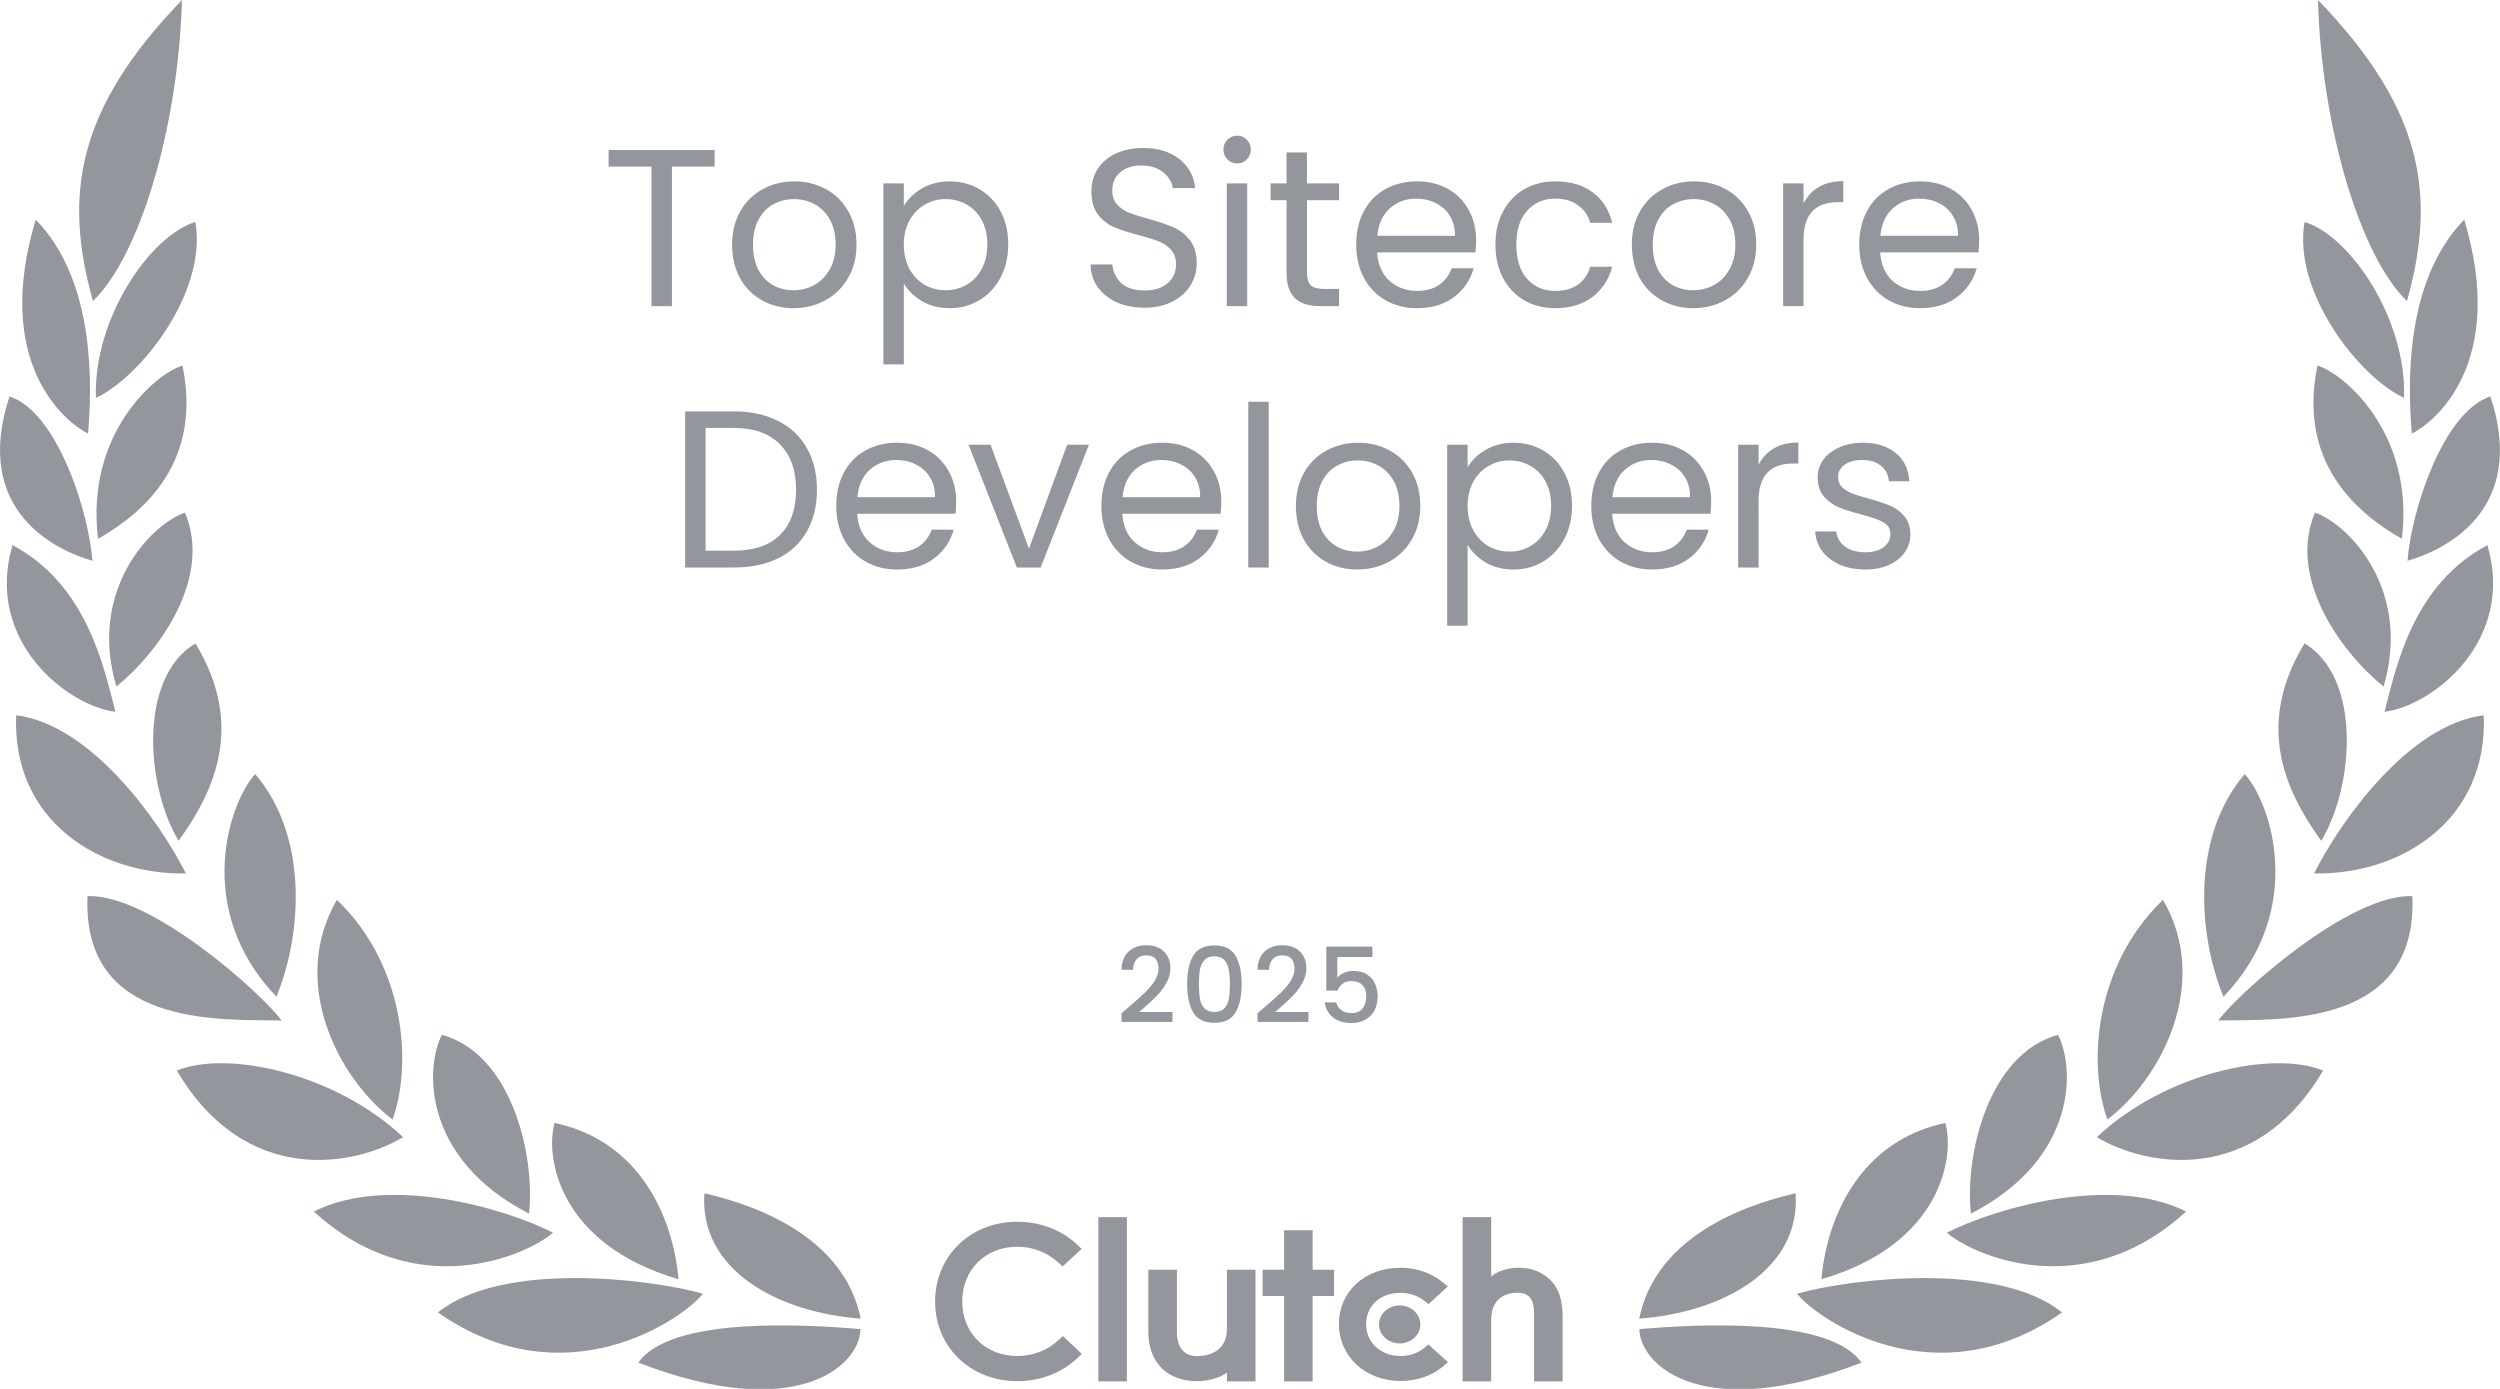 <?xml version="1.0" encoding="UTF-8"?> <svg xmlns="http://www.w3.org/2000/svg" width="144" height="80" viewBox="0 0 144 80" fill="none"><g clip-path="url(#clip0_3107_49734)"><path d="M22.613 64.482C23.773 61.239 23.312 55.57 19.405 51.828C16.603 56.671 19.565 62.202 22.613 64.482Z" fill="#93969C"></path><path d="M14.702 44.589C13.245 46.133 11.067 52.353 15.922 57.411C17.422 53.768 17.754 48.163 14.702 44.589Z" fill="#93969C"></path><path d="M10.481 0C4.432 6.267 3.634 11.204 5.355 17.342C8.023 14.774 10.274 7.389 10.481 0Z" fill="#93969C"></path><path d="M11.257 37.058C7.998 38.994 8.36 45.204 10.287 48.434C12.464 45.424 14.055 41.682 11.257 37.058Z" fill="#93969C"></path><path d="M10.653 29.527C8.679 30.198 5.057 34.022 6.704 39.544C9.209 37.518 12.236 33.239 10.653 29.527Z" fill="#93969C"></path><path d="M10.511 21.058C9.054 21.475 4.898 24.903 5.648 31.037C8.377 29.484 11.645 26.546 10.511 21.058Z" fill="#93969C"></path><path d="M5.523 22.916C8.101 21.738 11.96 16.804 11.253 12.787C8.653 13.566 5.368 18.353 5.523 22.916Z" fill="#93969C"></path><path d="M23.221 65.501C19.328 61.832 13.115 60.469 10.184 61.664C14.163 68.409 20.449 67.161 23.221 65.501Z" fill="#93969C"></path><path d="M30.473 69.905C30.831 66.512 29.464 60.701 25.454 59.608C24.484 61.467 24.303 66.735 30.473 69.905Z" fill="#93969C"></path><path d="M31.857 71.002C29.059 69.583 22.346 67.63 18.078 69.785C24.001 75.2 30.421 72.262 31.857 71.002Z" fill="#93969C"></path><path d="M39.083 73.682C38.781 70.237 36.953 65.751 31.947 64.68C31.4 66.55 32.107 71.651 39.083 73.682Z" fill="#93969C"></path><path d="M40.488 74.516C37.384 73.647 28.908 72.628 25.222 75.596C32.521 80.718 39.341 75.974 40.488 74.516Z" fill="#93969C"></path><path d="M49.577 75.953C48.684 71.531 44.14 69.553 40.574 68.731C40.264 73.123 44.756 75.596 49.577 75.953Z" fill="#93969C"></path><path d="M36.767 78.486C45.864 82.013 49.533 78.671 49.564 76.555C46.339 76.284 38.634 75.824 36.767 78.486Z" fill="#93969C"></path><path d="M5.044 51.617C4.712 59.14 12.542 58.727 16.219 58.778C15.064 57.196 8.653 51.471 5.044 51.617Z" fill="#93969C"></path><path d="M0.931 41.2C0.681 47.325 5.782 50.404 10.705 50.31C9.222 47.351 5.273 41.738 0.931 41.2Z" fill="#93969C"></path><path d="M6.648 41.002C5.967 38.361 5.001 33.677 0.72 31.398C-0.897 36.899 3.841 40.641 6.648 41.002Z" fill="#93969C"></path><path d="M5.325 32.301C5.105 29.432 3.285 23.729 0.548 22.834C-1.668 29.566 3.436 31.768 5.325 32.301Z" fill="#93969C"></path><path d="M5.074 24.976C5.286 22.361 5.557 16.245 2.057 12.649C-0.423 20.895 3.721 24.301 5.074 24.976Z" fill="#93969C"></path><path d="M121.383 64.482C120.223 61.239 120.684 55.57 124.59 51.828C127.393 56.671 124.431 62.202 121.383 64.482Z" fill="#93969C"></path><path d="M129.294 44.589C130.751 46.133 132.928 52.353 128.074 57.411C126.573 53.768 126.241 48.163 129.294 44.589Z" fill="#93969C"></path><path d="M133.515 0C139.564 6.267 140.361 11.204 138.641 17.342C135.972 14.774 133.722 7.389 133.515 0Z" fill="#93969C"></path><path d="M132.739 37.058C135.998 38.994 135.636 45.204 133.704 48.434C131.527 45.424 129.936 41.682 132.739 37.058Z" fill="#93969C"></path><path d="M133.342 29.527C135.317 30.198 138.938 34.022 137.292 39.544C134.787 37.518 131.76 33.239 133.342 29.527Z" fill="#93969C"></path><path d="M133.485 21.058C134.942 21.475 139.098 24.903 138.348 31.037C135.619 29.484 132.351 26.546 133.485 21.058Z" fill="#93969C"></path><path d="M138.473 22.916C135.895 21.738 132.036 16.804 132.743 12.787C135.343 13.566 138.628 18.353 138.473 22.916Z" fill="#93969C"></path><path d="M120.775 65.501C124.668 61.832 130.88 60.469 133.812 61.664C129.833 68.409 123.547 67.161 120.775 65.501Z" fill="#93969C"></path><path d="M113.523 69.905C113.165 66.512 114.532 60.701 118.541 59.608C119.511 61.467 119.692 66.735 113.523 69.905Z" fill="#93969C"></path><path d="M112.139 71.002C114.937 69.583 121.65 67.63 125.918 69.785C119.994 75.2 113.575 72.262 112.139 71.002Z" fill="#93969C"></path><path d="M104.913 73.682C105.215 70.237 107.043 65.751 112.048 64.68C112.596 66.55 111.889 71.651 104.913 73.682Z" fill="#93969C"></path><path d="M103.508 74.516C106.612 73.647 115.088 72.628 118.774 75.596C111.475 80.718 104.654 75.974 103.508 74.516Z" fill="#93969C"></path><path d="M94.419 75.953C95.312 71.531 99.856 69.553 103.426 68.731C103.736 73.123 99.244 75.596 94.419 75.953Z" fill="#93969C"></path><path d="M107.224 78.486C98.127 82.013 94.458 78.671 94.428 76.555C97.653 76.284 105.357 75.824 107.224 78.486Z" fill="#93969C"></path><path d="M138.951 51.617C139.283 59.14 131.454 58.727 127.776 58.778C128.932 57.196 135.343 51.471 138.951 51.617Z" fill="#93969C"></path><path d="M143.064 41.2C143.314 47.325 138.214 50.404 133.291 50.31C134.774 47.351 138.723 41.738 143.064 41.2Z" fill="#93969C"></path><path d="M137.348 41.002C138.029 38.361 138.994 33.677 143.276 31.398C144.892 36.899 140.154 40.641 137.348 41.002Z" fill="#93969C"></path><path d="M138.671 32.301C138.891 29.432 140.71 23.729 143.448 22.834C145.664 29.566 140.56 31.768 138.671 32.301Z" fill="#93969C"></path><path d="M138.921 24.976C138.71 22.361 138.438 16.245 141.939 12.649C144.418 20.895 140.275 24.301 138.921 24.976Z" fill="#93969C"></path><path d="M79.051 55.125H77.029V56.323C77.113 56.211 77.238 56.117 77.403 56.04C77.572 55.964 77.751 55.926 77.94 55.926C78.278 55.926 78.552 55.998 78.761 56.143C78.974 56.287 79.125 56.47 79.214 56.691C79.306 56.911 79.353 57.144 79.353 57.389C79.353 57.686 79.294 57.951 79.177 58.184C79.065 58.413 78.894 58.593 78.664 58.726C78.439 58.858 78.161 58.925 77.832 58.925C77.393 58.925 77.041 58.816 76.775 58.6C76.51 58.383 76.351 58.096 76.298 57.739H76.968C77.013 57.927 77.111 58.078 77.264 58.19C77.417 58.298 77.608 58.353 77.838 58.353C78.123 58.353 78.337 58.266 78.477 58.094C78.622 57.921 78.695 57.692 78.695 57.407C78.695 57.118 78.622 56.898 78.477 56.745C78.332 56.588 78.119 56.51 77.838 56.51C77.64 56.51 77.473 56.56 77.337 56.661C77.204 56.757 77.107 56.889 77.047 57.058H76.395V54.523H79.051V55.125Z" fill="#93969C"></path><path d="M72.869 57.991C73.255 57.658 73.559 57.385 73.781 57.172C74.006 56.956 74.193 56.731 74.342 56.498C74.491 56.265 74.565 56.032 74.565 55.8C74.565 55.559 74.507 55.37 74.39 55.233C74.277 55.097 74.098 55.029 73.853 55.029C73.615 55.029 73.43 55.105 73.298 55.258C73.169 55.406 73.1 55.607 73.092 55.86H72.428C72.441 55.402 72.577 55.053 72.839 54.812C73.104 54.567 73.44 54.445 73.847 54.445C74.285 54.445 74.627 54.565 74.873 54.806C75.122 55.047 75.247 55.368 75.247 55.769C75.247 56.059 75.173 56.337 75.024 56.606C74.879 56.871 74.704 57.11 74.499 57.323C74.297 57.532 74.04 57.775 73.726 58.052L73.454 58.292H75.368V58.864H72.434V58.365L72.869 57.991Z" fill="#93969C"></path><path d="M68.381 56.673C68.381 55.978 68.497 55.436 68.731 55.047C68.968 54.654 69.374 54.457 69.95 54.457C70.525 54.457 70.93 54.654 71.163 55.047C71.4 55.436 71.519 55.978 71.519 56.673C71.519 57.375 71.4 57.925 71.163 58.323C70.93 58.716 70.525 58.913 69.95 58.913C69.374 58.913 68.968 58.716 68.731 58.323C68.497 57.925 68.381 57.375 68.381 56.673ZM70.843 56.673C70.843 56.347 70.821 56.073 70.777 55.848C70.737 55.623 70.652 55.44 70.523 55.3C70.394 55.155 70.203 55.083 69.95 55.083C69.696 55.083 69.505 55.155 69.376 55.3C69.248 55.44 69.161 55.623 69.117 55.848C69.077 56.073 69.057 56.347 69.057 56.673C69.057 57.01 69.077 57.293 69.117 57.522C69.157 57.751 69.242 57.935 69.37 58.076C69.503 58.216 69.696 58.286 69.95 58.286C70.203 58.286 70.394 58.216 70.523 58.076C70.656 57.935 70.743 57.751 70.783 57.522C70.823 57.293 70.843 57.01 70.843 56.673Z" fill="#93969C"></path><path d="M65.036 57.991C65.422 57.658 65.726 57.385 65.947 57.172C66.172 56.956 66.36 56.731 66.508 56.498C66.657 56.265 66.732 56.032 66.732 55.8C66.732 55.559 66.674 55.37 66.557 55.233C66.444 55.097 66.265 55.029 66.02 55.029C65.782 55.029 65.597 55.105 65.464 55.258C65.336 55.406 65.267 55.607 65.259 55.86H64.595C64.607 55.402 64.744 55.053 65.006 54.812C65.271 54.567 65.607 54.445 66.014 54.445C66.452 54.445 66.794 54.565 67.04 54.806C67.289 55.047 67.414 55.368 67.414 55.769C67.414 56.059 67.34 56.337 67.191 56.606C67.046 56.871 66.871 57.11 66.665 57.323C66.464 57.532 66.207 57.775 65.893 58.052L65.621 58.292H67.535V58.864H64.601V58.365L65.036 57.991Z" fill="#93969C"></path><path d="M107.453 32.804C106.909 32.804 106.422 32.714 105.991 32.533C105.56 32.344 105.219 32.086 104.969 31.759C104.719 31.424 104.581 31.041 104.555 30.611H105.771C105.806 30.963 105.97 31.252 106.263 31.475C106.565 31.699 106.957 31.811 107.44 31.811C107.888 31.811 108.242 31.712 108.5 31.514C108.759 31.316 108.888 31.067 108.888 30.766C108.888 30.456 108.75 30.228 108.475 30.082C108.199 29.927 107.772 29.776 107.194 29.63C106.668 29.492 106.237 29.355 105.901 29.217C105.573 29.071 105.288 28.86 105.047 28.585C104.814 28.301 104.698 27.931 104.698 27.475C104.698 27.114 104.806 26.783 105.021 26.482C105.237 26.181 105.543 25.944 105.939 25.772C106.336 25.591 106.789 25.501 107.298 25.501C108.082 25.501 108.716 25.699 109.199 26.095C109.682 26.49 109.94 27.032 109.975 27.721H108.798C108.772 27.351 108.621 27.054 108.345 26.83C108.078 26.607 107.716 26.495 107.259 26.495C106.836 26.495 106.5 26.585 106.25 26.766C106 26.946 105.875 27.183 105.875 27.475C105.875 27.708 105.948 27.901 106.095 28.056C106.25 28.202 106.44 28.323 106.664 28.417C106.897 28.503 107.216 28.602 107.621 28.714C108.13 28.852 108.544 28.989 108.863 29.127C109.182 29.256 109.453 29.454 109.677 29.721C109.91 29.987 110.031 30.335 110.04 30.766C110.04 31.153 109.932 31.501 109.716 31.811C109.501 32.12 109.195 32.366 108.798 32.546C108.41 32.718 107.961 32.804 107.453 32.804Z" fill="#93969C"></path><path d="M101.295 26.766C101.502 26.361 101.796 26.047 102.175 25.824C102.563 25.6 103.033 25.488 103.585 25.488V26.701H103.274C101.955 26.701 101.295 27.415 101.295 28.843V32.688H100.118V25.617H101.295V26.766Z" fill="#93969C"></path><path d="M98.565 28.882C98.565 29.105 98.552 29.342 98.526 29.591H92.861C92.904 30.288 93.141 30.834 93.572 31.23C94.012 31.617 94.542 31.811 95.163 31.811C95.672 31.811 96.094 31.695 96.431 31.462C96.776 31.221 97.017 30.903 97.155 30.508H98.423C98.233 31.187 97.853 31.742 97.284 32.172C96.715 32.594 96.008 32.804 95.163 32.804C94.491 32.804 93.887 32.654 93.352 32.353C92.826 32.052 92.412 31.626 92.111 31.075C91.809 30.516 91.658 29.871 91.658 29.14C91.658 28.409 91.805 27.768 92.098 27.217C92.391 26.667 92.8 26.245 93.326 25.953C93.861 25.652 94.473 25.501 95.163 25.501C95.836 25.501 96.431 25.647 96.948 25.94C97.465 26.232 97.862 26.637 98.138 27.153C98.423 27.66 98.565 28.237 98.565 28.882ZM97.349 28.637C97.349 28.189 97.25 27.806 97.052 27.488C96.853 27.161 96.582 26.916 96.237 26.753C95.9 26.581 95.525 26.495 95.111 26.495C94.516 26.495 94.008 26.684 93.585 27.062C93.171 27.441 92.934 27.966 92.874 28.637H97.349Z" fill="#93969C"></path><path d="M84.534 26.921C84.767 26.516 85.112 26.181 85.569 25.914C86.034 25.639 86.573 25.501 87.186 25.501C87.815 25.501 88.384 25.652 88.893 25.953C89.41 26.254 89.816 26.68 90.109 27.23C90.402 27.772 90.549 28.404 90.549 29.127C90.549 29.841 90.402 30.477 90.109 31.037C89.816 31.596 89.41 32.03 88.893 32.34C88.384 32.65 87.815 32.804 87.186 32.804C86.582 32.804 86.047 32.671 85.582 32.404C85.125 32.129 84.776 31.789 84.534 31.385V36.043H83.357V25.617H84.534V26.921ZM89.346 29.127C89.346 28.594 89.238 28.129 89.022 27.733C88.807 27.338 88.513 27.037 88.143 26.83C87.781 26.624 87.38 26.52 86.94 26.52C86.509 26.52 86.108 26.628 85.737 26.843C85.375 27.049 85.082 27.355 84.858 27.759C84.642 28.155 84.534 28.615 84.534 29.14C84.534 29.673 84.642 30.142 84.858 30.546C85.082 30.942 85.375 31.247 85.737 31.462C86.108 31.669 86.509 31.772 86.94 31.772C87.38 31.772 87.781 31.669 88.143 31.462C88.513 31.247 88.807 30.942 89.022 30.546C89.238 30.142 89.346 29.669 89.346 29.127Z" fill="#93969C"></path><path d="M78.175 32.804C77.511 32.804 76.907 32.654 76.364 32.353C75.83 32.052 75.407 31.626 75.097 31.075C74.795 30.516 74.644 29.871 74.644 29.14C74.644 28.417 74.799 27.781 75.11 27.23C75.429 26.671 75.86 26.245 76.403 25.953C76.946 25.652 77.554 25.501 78.227 25.501C78.899 25.501 79.507 25.652 80.05 25.953C80.594 26.245 81.021 26.667 81.331 27.217C81.65 27.768 81.81 28.409 81.81 29.14C81.81 29.871 81.646 30.516 81.318 31.075C80.999 31.626 80.564 32.052 80.012 32.353C79.46 32.654 78.848 32.804 78.175 32.804ZM78.175 31.772C78.598 31.772 78.994 31.673 79.365 31.475C79.736 31.277 80.033 30.981 80.257 30.585C80.49 30.189 80.607 29.708 80.607 29.14C80.607 28.572 80.495 28.09 80.27 27.695C80.046 27.299 79.753 27.006 79.391 26.817C79.029 26.619 78.636 26.52 78.214 26.52C77.783 26.52 77.386 26.619 77.024 26.817C76.67 27.006 76.386 27.299 76.17 27.695C75.955 28.09 75.847 28.572 75.847 29.14C75.847 29.716 75.95 30.202 76.157 30.598C76.373 30.994 76.657 31.29 77.011 31.488C77.365 31.677 77.752 31.772 78.175 31.772Z" fill="#93969C"></path><path d="M73.078 23.14V32.688H71.901V23.14H73.078Z" fill="#93969C"></path><path d="M70.347 28.882C70.347 29.105 70.334 29.342 70.308 29.591H64.643C64.686 30.288 64.924 30.834 65.355 31.23C65.794 31.617 66.325 31.811 66.945 31.811C67.454 31.811 67.877 31.695 68.213 31.462C68.558 31.221 68.799 30.903 68.937 30.508H70.205C70.015 31.187 69.636 31.742 69.067 32.172C68.498 32.594 67.79 32.804 66.945 32.804C66.273 32.804 65.669 32.654 65.135 32.353C64.609 32.052 64.195 31.626 63.893 31.075C63.591 30.516 63.44 29.871 63.44 29.14C63.44 28.409 63.587 27.768 63.88 27.217C64.173 26.667 64.583 26.245 65.109 25.953C65.644 25.652 66.256 25.501 66.945 25.501C67.618 25.501 68.213 25.647 68.73 25.94C69.248 26.232 69.644 26.637 69.92 27.153C70.205 27.66 70.347 28.237 70.347 28.882ZM69.131 28.637C69.131 28.189 69.032 27.806 68.834 27.488C68.636 27.161 68.364 26.916 68.019 26.753C67.683 26.581 67.308 26.495 66.894 26.495C66.299 26.495 65.79 26.684 65.368 27.062C64.954 27.441 64.716 27.966 64.656 28.637H69.131Z" fill="#93969C"></path><path d="M59.269 31.604L61.467 25.617H62.722L59.941 32.688H58.57L55.789 25.617H57.057L59.269 31.604Z" fill="#93969C"></path><path d="M55.076 28.882C55.076 29.105 55.063 29.342 55.038 29.591H49.372C49.416 30.288 49.653 30.834 50.084 31.23C50.523 31.617 51.054 31.811 51.675 31.811C52.183 31.811 52.606 31.695 52.942 31.462C53.287 31.221 53.529 30.903 53.666 30.508H54.934C54.744 31.187 54.365 31.742 53.796 32.172C53.227 32.594 52.52 32.804 51.675 32.804C51.002 32.804 50.398 32.654 49.864 32.353C49.338 32.052 48.924 31.626 48.622 31.075C48.32 30.516 48.169 29.871 48.169 29.14C48.169 28.409 48.316 27.768 48.609 27.217C48.902 26.667 49.312 26.245 49.838 25.953C50.373 25.652 50.985 25.501 51.675 25.501C52.347 25.501 52.942 25.647 53.46 25.94C53.977 26.232 54.374 26.637 54.65 27.153C54.934 27.66 55.076 28.237 55.076 28.882ZM53.861 28.637C53.861 28.189 53.761 27.806 53.563 27.488C53.365 27.161 53.093 26.916 52.748 26.753C52.412 26.581 52.037 26.495 51.623 26.495C51.028 26.495 50.519 26.684 50.097 27.062C49.683 27.441 49.446 27.966 49.385 28.637H53.861Z" fill="#93969C"></path><path d="M42.271 23.695C43.254 23.695 44.103 23.88 44.819 24.25C45.544 24.611 46.095 25.131 46.475 25.811C46.863 26.49 47.057 27.29 47.057 28.211C47.057 29.131 46.863 29.931 46.475 30.611C46.095 31.282 45.544 31.798 44.819 32.159C44.103 32.512 43.254 32.688 42.271 32.688H39.464V23.695H42.271ZM42.271 31.72C43.435 31.72 44.323 31.415 44.936 30.804C45.548 30.185 45.854 29.32 45.854 28.211C45.854 27.093 45.544 26.219 44.923 25.591C44.31 24.963 43.427 24.649 42.271 24.649H40.641V31.72H42.271Z" fill="#93969C"></path><path d="M114 13.828C114 14.052 113.987 14.288 113.961 14.538H108.296C108.339 15.234 108.576 15.781 109.007 16.176C109.447 16.564 109.977 16.757 110.598 16.757C111.107 16.757 111.529 16.641 111.866 16.409C112.211 16.168 112.452 15.85 112.59 15.454H113.858C113.668 16.133 113.289 16.688 112.719 17.118C112.15 17.54 111.443 17.751 110.598 17.751C109.926 17.751 109.322 17.6 108.787 17.299C108.261 16.998 107.848 16.572 107.546 16.021C107.244 15.462 107.093 14.817 107.093 14.086C107.093 13.355 107.24 12.714 107.533 12.164C107.826 11.613 108.236 11.191 108.762 10.899C109.296 10.598 109.908 10.447 110.598 10.447C111.271 10.447 111.866 10.594 112.383 10.886C112.901 11.178 113.297 11.583 113.573 12.099C113.858 12.607 114 13.183 114 13.828ZM112.784 13.583C112.784 13.136 112.685 12.753 112.487 12.434C112.288 12.107 112.017 11.862 111.672 11.699C111.335 11.527 110.96 11.441 110.546 11.441C109.952 11.441 109.443 11.63 109.02 12.009C108.606 12.387 108.369 12.912 108.309 13.583H112.784Z" fill="#93969C"></path><path d="M103.885 11.712C104.092 11.307 104.385 10.993 104.764 10.77C105.152 10.546 105.622 10.434 106.174 10.434V11.647H105.864C104.544 11.647 103.885 12.361 103.885 13.789V17.634H102.708V10.563H103.885V11.712Z" fill="#93969C"></path><path d="M97.526 17.751C96.862 17.751 96.258 17.6 95.715 17.299C95.18 16.998 94.758 16.572 94.447 16.021C94.146 15.462 93.995 14.817 93.995 14.086C93.995 13.364 94.15 12.727 94.46 12.176C94.779 11.617 95.211 11.191 95.754 10.899C96.297 10.598 96.905 10.447 97.578 10.447C98.25 10.447 98.858 10.598 99.401 10.899C99.945 11.191 100.371 11.613 100.682 12.164C101.001 12.714 101.16 13.355 101.16 14.086C101.16 14.817 100.996 15.462 100.669 16.021C100.35 16.572 99.914 16.998 99.362 17.299C98.811 17.6 98.198 17.751 97.526 17.751ZM97.526 16.718C97.948 16.718 98.345 16.619 98.716 16.422C99.087 16.224 99.384 15.927 99.608 15.531C99.841 15.136 99.957 14.654 99.957 14.086C99.957 13.518 99.845 13.037 99.621 12.641C99.397 12.245 99.104 11.953 98.742 11.764C98.379 11.566 97.987 11.467 97.565 11.467C97.133 11.467 96.737 11.566 96.375 11.764C96.021 11.953 95.737 12.245 95.521 12.641C95.305 13.037 95.198 13.518 95.198 14.086C95.198 14.662 95.301 15.148 95.508 15.544C95.724 15.94 96.008 16.237 96.362 16.434C96.715 16.624 97.103 16.718 97.526 16.718Z" fill="#93969C"></path><path d="M86.138 14.086C86.138 13.355 86.285 12.718 86.578 12.176C86.871 11.626 87.276 11.2 87.794 10.899C88.32 10.598 88.919 10.447 89.592 10.447C90.463 10.447 91.178 10.658 91.739 11.08C92.308 11.501 92.683 12.086 92.864 12.834H91.597C91.476 12.404 91.239 12.065 90.885 11.815C90.54 11.566 90.109 11.441 89.592 11.441C88.919 11.441 88.376 11.673 87.962 12.138C87.548 12.594 87.341 13.243 87.341 14.086C87.341 14.938 87.548 15.596 87.962 16.06C88.376 16.525 88.919 16.757 89.592 16.757C90.109 16.757 90.54 16.637 90.885 16.396C91.23 16.155 91.467 15.811 91.597 15.364H92.864C92.674 16.086 92.295 16.667 91.726 17.105C91.157 17.535 90.445 17.751 89.592 17.751C88.919 17.751 88.32 17.6 87.794 17.299C87.276 16.998 86.871 16.572 86.578 16.021C86.285 15.471 86.138 14.826 86.138 14.086Z" fill="#93969C"></path><path d="M85.024 13.828C85.024 14.052 85.011 14.288 84.986 14.538H79.32C79.364 15.234 79.601 15.781 80.032 16.176C80.472 16.564 81.002 16.757 81.623 16.757C82.132 16.757 82.554 16.641 82.89 16.409C83.235 16.168 83.477 15.85 83.615 15.454H84.882C84.692 16.133 84.313 16.688 83.744 17.118C83.175 17.54 82.468 17.751 81.623 17.751C80.95 17.751 80.347 17.6 79.812 17.299C79.286 16.998 78.872 16.572 78.57 16.021C78.269 15.462 78.118 14.817 78.118 14.086C78.118 13.355 78.264 12.714 78.557 12.164C78.851 11.613 79.26 11.191 79.786 10.899C80.321 10.598 80.933 10.447 81.623 10.447C82.295 10.447 82.89 10.594 83.408 10.886C83.925 11.178 84.322 11.583 84.598 12.099C84.882 12.607 85.024 13.183 85.024 13.828ZM83.809 13.583C83.809 13.136 83.71 12.753 83.511 12.434C83.313 12.107 83.041 11.862 82.696 11.699C82.36 11.527 81.985 11.441 81.571 11.441C80.976 11.441 80.467 11.63 80.045 12.009C79.631 12.387 79.394 12.912 79.333 13.583H83.809Z" fill="#93969C"></path><path d="M75.282 11.531V15.699C75.282 16.043 75.355 16.288 75.501 16.434C75.648 16.572 75.903 16.641 76.265 16.641H77.131V17.634H76.071C75.415 17.634 74.924 17.484 74.596 17.183C74.269 16.882 74.105 16.387 74.105 15.699V11.531H73.186V10.563H74.105V8.783H75.282V10.563H77.131V11.531H75.282Z" fill="#93969C"></path><path d="M71.271 9.415C71.047 9.415 70.857 9.338 70.702 9.183C70.547 9.028 70.469 8.839 70.469 8.615C70.469 8.391 70.547 8.202 70.702 8.047C70.857 7.892 71.047 7.815 71.271 7.815C71.487 7.815 71.668 7.892 71.814 8.047C71.969 8.202 72.047 8.391 72.047 8.615C72.047 8.839 71.969 9.028 71.814 9.183C71.668 9.338 71.487 9.415 71.271 9.415ZM71.84 10.563V17.634H70.663V10.563H71.84Z" fill="#93969C"></path><path d="M65.93 17.725C65.335 17.725 64.801 17.622 64.326 17.415C63.861 17.2 63.494 16.907 63.227 16.538C62.96 16.159 62.822 15.725 62.813 15.234H64.068C64.111 15.656 64.283 16.013 64.585 16.305C64.895 16.589 65.344 16.731 65.93 16.731C66.491 16.731 66.93 16.593 67.249 16.318C67.577 16.034 67.741 15.673 67.741 15.234C67.741 14.89 67.646 14.611 67.456 14.396C67.267 14.181 67.03 14.017 66.745 13.905C66.46 13.793 66.077 13.673 65.594 13.544C64.999 13.389 64.52 13.234 64.158 13.08C63.805 12.925 63.499 12.684 63.24 12.357C62.99 12.021 62.865 11.574 62.865 11.015C62.865 10.525 62.99 10.09 63.24 9.712C63.49 9.333 63.839 9.041 64.287 8.834C64.745 8.628 65.266 8.525 65.853 8.525C66.698 8.525 67.387 8.735 67.922 9.157C68.465 9.578 68.771 10.138 68.84 10.834H67.547C67.504 10.49 67.323 10.189 67.004 9.931C66.685 9.665 66.262 9.531 65.736 9.531C65.245 9.531 64.844 9.66 64.533 9.918C64.223 10.168 64.068 10.52 64.068 10.976C64.068 11.303 64.158 11.57 64.339 11.776C64.529 11.983 64.757 12.142 65.025 12.254C65.301 12.357 65.684 12.477 66.176 12.615C66.771 12.778 67.249 12.942 67.612 13.105C67.974 13.26 68.284 13.505 68.543 13.841C68.802 14.168 68.931 14.615 68.931 15.183C68.931 15.621 68.814 16.034 68.582 16.422C68.349 16.809 68.004 17.123 67.547 17.363C67.09 17.604 66.551 17.725 65.93 17.725Z" fill="#93969C"></path><path d="M52.06 11.867C52.293 11.462 52.638 11.127 53.095 10.86C53.56 10.585 54.099 10.447 54.711 10.447C55.341 10.447 55.91 10.598 56.419 10.899C56.936 11.2 57.341 11.626 57.635 12.176C57.928 12.718 58.074 13.351 58.074 14.073C58.074 14.787 57.928 15.424 57.635 15.983C57.341 16.542 56.936 16.976 56.419 17.286C55.91 17.596 55.341 17.751 54.711 17.751C54.108 17.751 53.573 17.617 53.108 17.351C52.651 17.075 52.301 16.735 52.06 16.331V20.989H50.883V10.563H52.06V11.867ZM56.871 14.073C56.871 13.54 56.764 13.075 56.548 12.68C56.333 12.284 56.039 11.983 55.669 11.776C55.306 11.57 54.905 11.467 54.466 11.467C54.035 11.467 53.633 11.574 53.263 11.789C52.901 11.996 52.607 12.301 52.383 12.705C52.168 13.101 52.06 13.561 52.06 14.086C52.06 14.619 52.168 15.088 52.383 15.492C52.607 15.888 52.901 16.194 53.263 16.409C53.633 16.615 54.035 16.718 54.466 16.718C54.905 16.718 55.306 16.615 55.669 16.409C56.039 16.194 56.333 15.888 56.548 15.492C56.764 15.088 56.871 14.615 56.871 14.073Z" fill="#93969C"></path><path d="M45.701 17.751C45.037 17.751 44.433 17.6 43.89 17.299C43.355 16.998 42.933 16.572 42.623 16.021C42.321 15.462 42.17 14.817 42.17 14.086C42.17 13.364 42.325 12.727 42.635 12.176C42.955 11.617 43.386 11.191 43.929 10.899C44.472 10.598 45.08 10.447 45.753 10.447C46.425 10.447 47.033 10.598 47.576 10.899C48.12 11.191 48.546 11.613 48.857 12.164C49.176 12.714 49.335 13.355 49.335 14.086C49.335 14.817 49.172 15.462 48.844 16.021C48.525 16.572 48.089 16.998 47.538 17.299C46.986 17.6 46.373 17.751 45.701 17.751ZM45.701 16.718C46.123 16.718 46.52 16.619 46.891 16.422C47.261 16.224 47.559 15.927 47.783 15.531C48.016 15.136 48.132 14.654 48.132 14.086C48.132 13.518 48.02 13.037 47.796 12.641C47.572 12.245 47.279 11.953 46.917 11.764C46.554 11.566 46.162 11.467 45.74 11.467C45.309 11.467 44.912 11.566 44.55 11.764C44.196 11.953 43.912 12.245 43.696 12.641C43.48 13.037 43.373 13.518 43.373 14.086C43.373 14.662 43.476 15.148 43.683 15.544C43.899 15.94 44.183 16.237 44.537 16.434C44.89 16.624 45.278 16.718 45.701 16.718Z" fill="#93969C"></path><path d="M41.161 8.641V9.596H38.703V17.634H37.526V9.596H35.056V8.641H41.161Z" fill="#93969C"></path><g clip-path="url(#clip1_3107_49734)"><path d="M63.265 70.108H64.911V79.57H63.265V70.108ZM70.671 76.551C70.671 77.999 69.347 78.115 68.954 78.115C67.97 78.115 67.791 77.268 67.791 76.757V73.135H66.145V76.749C66.145 77.646 66.451 78.387 66.988 78.88C67.462 79.317 68.172 79.555 68.941 79.555C69.487 79.555 70.259 79.399 70.671 79.053V79.57H72.316V73.135H70.671V76.551ZM75.608 70.865H73.962V73.135H72.728V74.65H73.962V79.57H75.608V74.65H76.842V73.135H75.608V70.865ZM82.025 77.646C81.666 77.942 81.193 78.107 80.674 78.107C79.529 78.107 78.689 77.333 78.689 76.272C78.689 75.21 79.503 74.469 80.674 74.469C81.184 74.469 81.666 74.626 82.034 74.922L82.283 75.12L83.393 74.099L83.115 73.869C82.462 73.326 81.596 73.022 80.674 73.022C78.617 73.022 77.123 74.388 77.123 76.264C77.123 78.132 78.652 79.546 80.674 79.546C81.613 79.546 82.489 79.242 83.133 78.691L83.402 78.46L82.275 77.441L82.025 77.646ZM89.267 73.696C88.793 73.26 88.237 73.022 87.468 73.022C86.923 73.022 86.305 73.178 85.893 73.523V70.108H84.248V79.57H85.893V76.025C85.893 74.577 87.011 74.462 87.405 74.462C88.389 74.462 88.362 75.31 88.362 75.82V79.57H90.007V75.828C90.007 74.931 89.804 74.19 89.267 73.696Z" fill="#93969C"></path><path d="M80.62 75.193C80.936 75.193 81.239 75.309 81.462 75.514C81.685 75.719 81.81 75.998 81.81 76.288C81.81 76.578 81.685 76.857 81.462 77.062C81.239 77.267 80.936 77.382 80.62 77.382C80.305 77.382 80.002 77.267 79.779 77.062C79.556 76.857 79.43 76.578 79.43 76.288C79.43 75.998 79.556 75.719 79.779 75.514C80.002 75.309 80.305 75.193 80.62 75.193Z" fill="#93969C"></path><path d="M60.963 77.194C60.337 77.786 59.487 78.107 58.592 78.107C56.759 78.107 55.426 76.782 55.426 74.964C55.426 73.138 56.759 71.813 58.592 71.813C59.478 71.813 60.319 72.133 60.954 72.718L61.204 72.948L62.304 71.936L62.063 71.706C61.151 70.842 59.916 70.373 58.592 70.373C55.892 70.373 53.861 72.348 53.861 74.972C53.861 77.589 55.901 79.555 58.592 79.555C59.925 79.555 61.16 79.078 62.072 78.214L62.313 77.984L61.222 76.955L60.963 77.194Z" fill="#93969C"></path></g></g><defs><clipPath id="clip0_3107_49734"><rect width="144" height="80" fill="white"></rect></clipPath><clipPath id="clip1_3107_49734"><rect width="36.216" height="9.462" fill="white" transform="translate(53.892 70.108)"></rect></clipPath></defs></svg> 